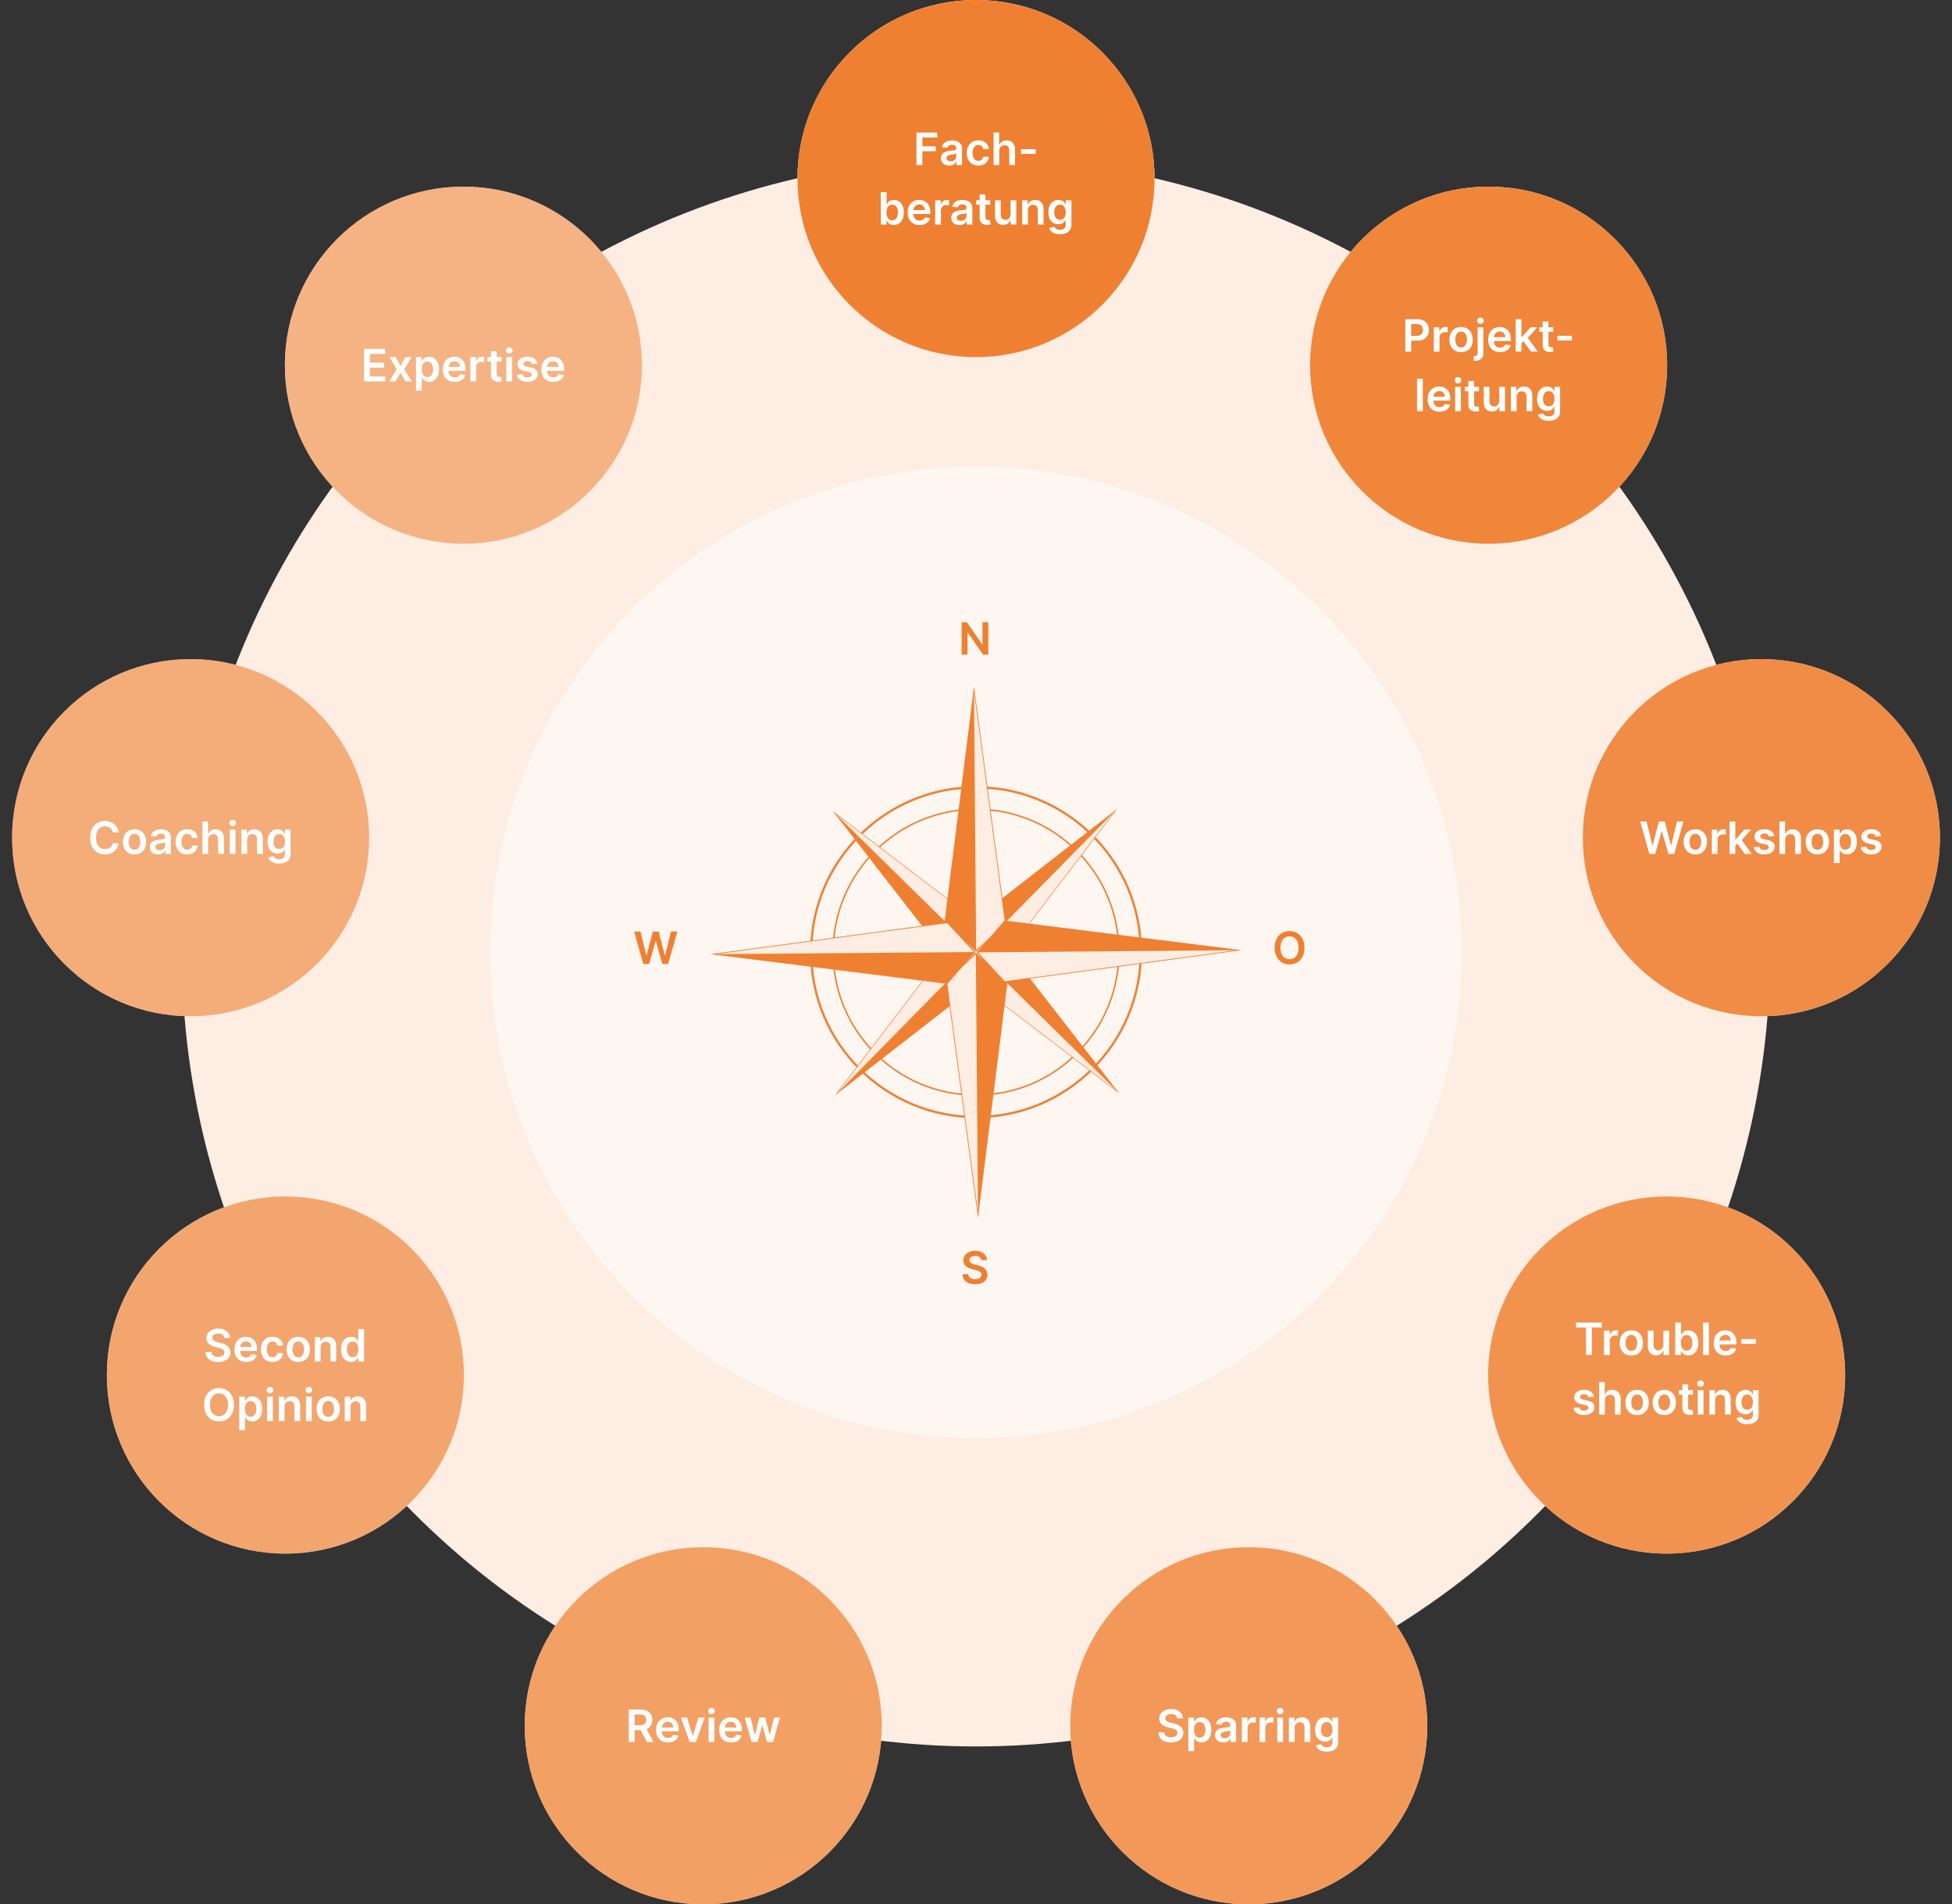 <?xml version="1.0" encoding="UTF-8"?> <svg xmlns="http://www.w3.org/2000/svg" viewBox="0 0 1312 1279.71"><rect x="0" y="0" width="1312" height="1279.71" fill="#333333" stroke="none"/><g id="circles"><circle cx="656" cy="639.85" r="533.73" fill="#fdede2"></circle><g><circle cx="656" cy="120" r="120" fill="#fff"></circle><circle cx="311.47" cy="245.4" r="120" fill="#fff"></circle><circle cx="128.14" cy="562.92" r="120" fill="#fff"></circle><circle cx="191.81" cy="924" r="120" fill="#fff"></circle><circle cx="472.68" cy="1159.68" r="120" fill="#fff"></circle><circle cx="839.32" cy="1159.68" r="120" fill="#fff"></circle><circle cx="1120.19" cy="924" r="120" fill="#fff"></circle><circle cx="1183.86" cy="562.92" r="120" fill="#fff"></circle><circle cx="1000.53" cy="245.4" r="120" fill="#fff"></circle></g><circle cx="656" cy="639.85" r="326.59" fill="#fef6f1"></circle><circle cx="656" cy="120" r="120" fill="#ef8031"></circle><circle cx="311.47" cy="245.4" r="120" fill="#ef8031" opacity=".6"></circle><circle cx="128.14" cy="562.92" r="120" fill="#ef8031" opacity=".65"></circle><circle cx="191.81" cy="924" r="120" fill="#ef8031" opacity=".7"></circle><circle cx="472.68" cy="1159.68" r="120" fill="#ef8031" opacity=".75"></circle><circle cx="839.32" cy="1159.68" r="120" fill="#ef8031" opacity=".8"></circle><circle cx="1120.19" cy="924" r="120" fill="#ef8031" opacity=".85"></circle><circle cx="1183.86" cy="562.92" r="120" fill="#ef8031" opacity=".9"></circle><circle cx="1000.53" cy="245.4" r="120" fill="#ef8031" opacity=".95"></circle><path d="M432.38,647.79l-6.16-21.82h4.25l3.93,16.03h.2l4.2-16.03h3.87l4.21,16.04h.19l3.93-16.04h4.25l-6.16,21.82h-3.9l-4.37-15.31h-.17l-4.38,15.31h-3.9Z" fill="#ef8031"></path><g><path d="M664.27,418.09v21.82h-3.52l-10.28-14.86h-.18v14.86h-3.95v-21.82h3.54l10.27,14.87h.19v-14.87h3.93Z" fill="#ef8031"></path><path d="M659.58,846.86c-.1-.93-.52-1.65-1.25-2.17-.73-.52-1.69-.78-2.86-.78-.82,0-1.53.12-2.12.37s-1.04.59-1.35,1.01-.47.91-.48,1.46c0,.45.1.85.31,1.18s.5.62.86.85c.36.23.76.42,1.2.58s.88.29,1.33.39l2.05.51c.82.19,1.62.45,2.38.78.76.33,1.45.74,2.06,1.23.61.5,1.09,1.1,1.44,1.8.35.7.53,1.53.53,2.47,0,1.28-.33,2.4-.98,3.37-.65.97-1.6,1.73-2.83,2.27-1.23.54-2.72.81-4.47.81s-3.17-.26-4.42-.79c-1.25-.53-2.22-1.29-2.92-2.3-.7-1.01-1.08-2.24-1.13-3.69h3.89c.06.76.29,1.39.7,1.9.41.5.95.88,1.61,1.13.66.25,1.41.37,2.23.37s1.61-.13,2.26-.39,1.16-.62,1.53-1.09c.37-.46.56-1.01.56-1.64,0-.57-.17-1.04-.5-1.41-.33-.37-.78-.68-1.37-.94-.59-.25-1.27-.48-2.05-.68l-2.48-.64c-1.8-.46-3.22-1.16-4.26-2.1-1.04-.94-1.56-2.19-1.56-3.76,0-1.29.35-2.41,1.05-3.38.7-.97,1.65-1.72,2.86-2.25,1.21-.54,2.57-.8,4.1-.8s2.91.27,4.08.8c1.17.54,2.09,1.28,2.75,2.23.67.95,1.01,2.04,1.03,3.27h-3.8Z" fill="#ef8031"></path></g><path d="M876.76,636.88c0,2.35-.44,4.36-1.32,6.04-.88,1.67-2.07,2.95-3.58,3.84-1.51.89-3.22,1.33-5.13,1.33s-3.62-.45-5.13-1.34c-1.51-.89-2.7-2.17-3.58-3.85-.88-1.67-1.32-3.68-1.32-6.02s.44-4.36,1.32-6.04c.88-1.67,2.07-2.95,3.58-3.84,1.51-.89,3.22-1.33,5.13-1.33s3.62.44,5.13,1.33c1.51.89,2.7,2.17,3.58,3.84.88,1.67,1.32,3.68,1.32,6.04ZM872.78,636.88c0-1.65-.26-3.05-.77-4.19-.51-1.14-1.23-2-2.14-2.59s-1.96-.88-3.14-.88-2.23.29-3.14.88-1.62,1.45-2.14,2.59c-.51,1.14-.77,2.54-.77,4.19s.26,3.05.77,4.19,1.23,2,2.14,2.59,1.96.88,3.14.88,2.23-.29,3.14-.88,1.62-1.45,2.14-2.59.77-2.54.77-4.19Z" fill="#ef8031"></path><circle cx="656" cy="639.85" r="110.79" fill="none" stroke="#ef8031" stroke-miterlimit="10" stroke-width="1.5"></circle><circle cx="656" cy="639.85" r="96.04" fill="none" stroke="#ef8031" stroke-miterlimit="10"></circle><g><g><polygon points="748.76 545.69 655.26 618.38 656.77 639.18 676.82 639.94 748.76 545.69" fill="#ef8031" stroke="#ef8031" stroke-miterlimit="10" stroke-width=".76"></polygon><polyline points="656.77 639.18 676.82 639.94 748.76 545.69" fill="#fdede2"></polyline><polygon points="563.24 734.02 656.74 661.33 655.23 640.52 635.18 639.77 563.24 734.02" fill="#ef8031" stroke="#ef8031" stroke-miterlimit="10" stroke-width=".76"></polygon><polyline points="655.23 640.52 635.18 639.77 563.24 734.02" fill="#fdede2"></polyline><polygon points="750.16 732.61 677.48 639.11 656.67 640.62 655.91 660.68 750.16 732.61" fill="#ef8031" stroke="#ef8031" stroke-miterlimit="10" stroke-width=".76"></polygon><polyline points="656.67 640.62 655.91 660.68 750.16 732.61" fill="#fdede2"></polyline><polygon points="561.84 547.1 634.52 640.59 655.33 639.08 656.08 619.03 561.84 547.1" fill="#ef8031" stroke="#ef8031" stroke-miterlimit="10" stroke-width=".76"></polygon><polyline points="655.33 639.08 656.08 619.03 561.84 547.1" fill="#fdede2"></polyline></g><g><polygon points="654.68 465.2 635.24 620.48 656.09 638.51 675.54 620.48 654.68 465.2" fill="#ef8031" stroke="#ef8031" stroke-miterlimit="10" stroke-width="1"></polygon><polyline points="656.09 638.51 675.54 620.48 654.68 465.2" fill="#fdede2"></polyline><polygon points="657.32 814.51 676.76 659.23 655.91 641.2 636.46 659.23 657.32 814.51" fill="#ef8031" stroke="#ef8031" stroke-miterlimit="10" stroke-width="1"></polygon><polyline points="655.91 641.2 636.46 659.23 657.32 814.51" fill="#fdede2"></polyline><polygon points="830.65 638.54 675.38 619.09 657.34 639.95 675.38 659.39 830.65 638.54" fill="#ef8031" stroke="#ef8031" stroke-miterlimit="10" stroke-width="1"></polygon><polyline points="657.34 639.95 675.38 659.39 830.65 638.54" fill="#fdede2"></polyline><polygon points="481.35 641.17 636.62 660.61 654.66 639.76 636.62 620.32 481.35 641.17" fill="#ef8031" stroke="#ef8031" stroke-miterlimit="10" stroke-width="1"></polygon><polyline points="654.66 639.76 636.62 620.32 481.35 641.17" fill="#fdede2"></polyline></g></g></g><g id="vector"><g><path d="M615.98,110.91v-21.82h13.98v3.31h-10.02v5.92h9.07v3.31h-9.07v9.27h-3.95Z" fill="#fff"></path><path d="M637.94,111.24c-1.04,0-1.97-.19-2.8-.56-.83-.37-1.48-.93-1.96-1.66s-.72-1.63-.72-2.71c0-.92.17-1.69.51-2.29.34-.6.81-1.09,1.4-1.45.59-.36,1.26-.64,2-.83.74-.19,1.51-.32,2.31-.41.96-.1,1.74-.19,2.33-.27.6-.08,1.03-.21,1.31-.38.27-.17.41-.45.41-.81v-.06c0-.8-.24-1.42-.71-1.86-.48-.44-1.16-.66-2.06-.66-.94,0-1.69.21-2.24.62-.55.41-.92.9-1.11,1.46l-3.6-.51c.28-.99.75-1.83,1.41-2.5.65-.67,1.45-1.18,2.4-1.51.94-.34,1.99-.51,3.13-.51.79,0,1.57.09,2.35.28.78.19,1.49.49,2.14.91.65.42,1.17,1,1.56,1.72.39.72.59,1.63.59,2.72v10.95h-3.71v-2.25h-.13c-.23.45-.56.88-.99,1.27-.42.39-.95.71-1.59.95-.64.24-1.38.36-2.23.36ZM638.94,108.41c.77,0,1.44-.15,2.01-.46.57-.31,1.01-.72,1.32-1.23.31-.51.46-1.07.46-1.67v-1.93c-.12.1-.32.19-.61.28-.29.09-.61.16-.96.22-.36.06-.71.12-1.05.17-.35.05-.65.09-.91.13-.58.08-1.09.21-1.54.38-.45.18-.81.42-1.08.74-.26.32-.39.72-.39,1.22,0,.71.26,1.25.78,1.61.52.36,1.18.54,1.98.54Z" fill="#fff"></path><path d="M657.61,111.23c-1.63,0-3.03-.36-4.2-1.08s-2.07-1.71-2.7-2.98c-.63-1.27-.94-2.73-.94-4.38s.32-3.13.96-4.41,1.54-2.27,2.71-2.98c1.17-.71,2.55-1.07,4.15-1.07,1.33,0,2.5.24,3.53.73,1.03.49,1.84,1.17,2.46,2.06.61.88.96,1.92,1.04,3.1h-3.69c-.15-.79-.5-1.45-1.06-1.98-.56-.53-1.3-.79-2.23-.79-.79,0-1.48.21-2.08.63-.6.42-1.06,1.03-1.39,1.82s-.5,1.73-.5,2.83.16,2.07.49,2.87c.33.8.79,1.41,1.38,1.84.59.43,1.29.64,2.09.64.57,0,1.08-.11,1.53-.32s.83-.53,1.13-.94c.3-.41.51-.91.63-1.5h3.69c-.09,1.16-.43,2.18-1.02,3.07-.59.89-1.39,1.59-2.41,2.09-1.02.5-2.21.75-3.58.75Z" fill="#fff"></path><path d="M671.65,101.32v9.59h-3.86v-21.82h3.77v8.24h.19c.38-.92.98-1.65,1.78-2.19.81-.54,1.83-.8,3.08-.8,1.14,0,2.13.24,2.97.71.85.48,1.5,1.17,1.96,2.09.47.92.7,2.03.7,3.36v10.42h-3.86v-9.82c0-1.1-.28-1.96-.85-2.57-.57-.61-1.35-.92-2.37-.92-.68,0-1.29.15-1.83.44-.54.29-.96.72-1.26,1.27-.3.55-.45,1.23-.45,2.01Z" fill="#fff"></path><path d="M696.1,100.23v3.17h-9.82v-3.17h9.82Z" fill="#fff"></path><path d="M592.04,150.91v-21.82h3.86v8.16h.16c.2-.4.48-.82.84-1.27.36-.45.85-.84,1.47-1.16.62-.32,1.41-.48,2.37-.48,1.26,0,2.41.32,3.42.96,1.02.64,1.83,1.59,2.43,2.84s.9,2.79.9,4.61-.29,3.32-.88,4.58c-.59,1.26-1.39,2.22-2.41,2.88s-2.17.99-3.45.99c-.94,0-1.72-.16-2.33-.47-.62-.31-1.11-.69-1.49-1.13-.37-.44-.66-.86-.87-1.26h-.22v2.58h-3.79ZM595.82,142.73c0,1.06.15,1.98.45,2.78s.74,1.42,1.31,1.86c.57.44,1.27.67,2.08.67s1.57-.23,2.14-.69c.58-.46,1.01-1.09,1.3-1.89.29-.8.44-1.71.44-2.73s-.15-1.92-.44-2.71c-.29-.79-.72-1.41-1.3-1.85-.58-.45-1.29-.67-2.15-.67s-1.52.22-2.1.65-1.01,1.04-1.31,1.82-.44,1.7-.44,2.76Z" fill="#fff"></path><path d="M618.03,151.23c-1.64,0-3.06-.34-4.25-1.03-1.19-.69-2.1-1.66-2.74-2.92s-.96-2.75-.96-4.46.32-3.16.96-4.44c.64-1.27,1.54-2.27,2.7-2.98,1.16-.71,2.52-1.07,4.08-1.07,1.01,0,1.96.16,2.86.48s1.69.82,2.39,1.5c.69.67,1.24,1.53,1.64,2.57.4,1.04.6,2.28.6,3.71v1.18h-13.41v-2.6h9.72c0-.74-.17-1.4-.48-1.98-.31-.58-.75-1.04-1.31-1.37-.56-.33-1.21-.5-1.94-.5-.79,0-1.48.19-2.08.57-.6.38-1.06.88-1.39,1.49-.33.61-.5,1.29-.51,2.02v2.27c0,.95.17,1.77.52,2.45.35.68.83,1.2,1.46,1.56.62.36,1.36.54,2.19.54.56,0,1.07-.08,1.52-.24.45-.16.85-.4,1.18-.71.33-.31.59-.7.76-1.16l3.6.4c-.23.95-.66,1.78-1.29,2.49-.64.71-1.45,1.25-2.43,1.64-.99.39-2.12.58-3.39.58Z" fill="#fff"></path><path d="M628.56,150.91v-16.36h3.74v2.73h.17c.3-.94.81-1.67,1.54-2.19.73-.51,1.56-.77,2.5-.77.21,0,.45,0,.72.03.27.02.49.04.67.08v3.55c-.16-.06-.42-.11-.77-.15-.35-.05-.69-.07-1.02-.07-.7,0-1.33.15-1.89.45-.56.3-1,.72-1.32,1.25-.32.53-.48,1.15-.48,1.84v9.62h-3.86Z" fill="#fff"></path><path d="M644.86,151.24c-1.04,0-1.97-.19-2.8-.56-.83-.37-1.48-.93-1.96-1.66s-.72-1.63-.72-2.71c0-.92.17-1.69.51-2.29.34-.6.81-1.09,1.4-1.45.59-.36,1.26-.64,2-.83.74-.19,1.51-.32,2.31-.41.96-.1,1.74-.19,2.33-.27.6-.08,1.03-.21,1.31-.38.27-.17.41-.45.41-.81v-.06c0-.8-.24-1.42-.71-1.86-.48-.44-1.16-.66-2.06-.66-.94,0-1.69.21-2.24.62-.55.41-.92.9-1.11,1.46l-3.6-.51c.28-.99.75-1.83,1.41-2.5.65-.67,1.45-1.18,2.4-1.51.94-.34,1.99-.51,3.13-.51.79,0,1.57.09,2.35.28.78.19,1.49.49,2.14.91.65.42,1.17,1,1.56,1.72.39.72.59,1.63.59,2.72v10.95h-3.71v-2.25h-.13c-.23.45-.56.88-.99,1.27-.42.39-.95.71-1.59.95-.64.24-1.38.36-2.23.36ZM645.86,148.41c.77,0,1.44-.15,2.01-.46.57-.31,1.01-.72,1.32-1.23.31-.51.46-1.07.46-1.67v-1.93c-.12.1-.32.19-.61.28-.29.09-.61.16-.96.22-.36.06-.71.12-1.05.17-.35.05-.65.09-.91.13-.58.08-1.09.21-1.54.38-.45.18-.81.42-1.08.74-.26.32-.39.72-.39,1.22,0,.71.26,1.25.78,1.61.52.36,1.18.54,1.98.54Z" fill="#fff"></path><path d="M665.56,134.55v2.98h-9.41v-2.98h9.41ZM658.48,130.63h3.86v15.36c0,.52.08.91.24,1.19.16.27.37.46.63.56.26.1.55.15.87.15.24,0,.46-.02.67-.05.2-.04.36-.07.46-.1l.65,3.02c-.21.07-.5.15-.88.23-.38.08-.84.13-1.39.15-.96.03-1.84-.12-2.61-.44-.77-.32-1.39-.83-1.84-1.51-.45-.68-.67-1.53-.67-2.56v-16Z" fill="#fff"></path><path d="M679.22,144.03v-9.48h3.86v16.36h-3.74v-2.91h-.17c-.37.92-.97,1.67-1.82,2.25-.84.58-1.88.87-3.11.87-1.07,0-2.02-.24-2.84-.72-.82-.48-1.46-1.18-1.92-2.1-.46-.92-.69-2.03-.69-3.34v-10.42h3.86v9.82c0,1.04.28,1.86.85,2.47.57.61,1.31.92,2.24.92.57,0,1.12-.14,1.65-.42.53-.28.97-.69,1.32-1.24s.52-1.24.52-2.07Z" fill="#fff"></path><path d="M690.89,141.32v9.59h-3.86v-16.36h3.69v2.78h.19c.38-.92.98-1.64,1.81-2.18.83-.54,1.85-.81,3.07-.81,1.13,0,2.12.24,2.96.72s1.49,1.18,1.96,2.1c.46.92.69,2.03.69,3.33v10.42h-3.86v-9.82c0-1.09-.28-1.95-.85-2.57-.56-.62-1.34-.93-2.34-.93-.68,0-1.27.15-1.79.44-.52.29-.93.72-1.23,1.27-.29.55-.44,1.23-.44,2.01Z" fill="#fff"></path><path d="M712.45,157.39c-1.39,0-2.58-.19-3.57-.56-1-.37-1.79-.87-2.4-1.5-.6-.63-1.02-1.32-1.26-2.08l3.47-.84c.16.32.38.64.68.95.3.32.7.58,1.21.79.51.21,1.15.31,1.92.31,1.09,0,2-.26,2.72-.79.72-.53,1.08-1.4,1.08-2.6v-3.1h-.19c-.2.4-.49.81-.87,1.23-.38.42-.88.77-1.5,1.05-.62.28-1.4.43-2.34.43-1.26,0-2.39-.3-3.41-.89-1.02-.59-1.83-1.48-2.43-2.66-.6-1.18-.9-2.67-.9-4.45s.3-3.31.9-4.55c.6-1.24,1.41-2.18,2.44-2.82,1.02-.64,2.16-.96,3.42-.96.96,0,1.75.16,2.37.48.62.32,1.12.71,1.49,1.16s.65.88.84,1.27h.21v-2.71h3.8v16.63c0,1.4-.33,2.56-1,3.47-.67.92-1.58,1.6-2.74,2.06-1.16.45-2.47.68-3.94.68ZM712.48,147.65c.82,0,1.51-.2,2.09-.6.58-.4,1.01-.97,1.31-1.72s.45-1.64.45-2.68-.15-1.93-.44-2.71c-.29-.77-.73-1.38-1.3-1.81-.57-.43-1.27-.64-2.1-.64s-1.58.22-2.15.67c-.57.45-1.01,1.06-1.3,1.84-.29.78-.44,1.66-.44,2.65s.15,1.88.44,2.63c.29.75.73,1.33,1.31,1.75s1.29.62,2.14.62Z" fill="#fff"></path></g><g><path d="M944.55,236.31v-21.82h8.18c1.68,0,3.08.31,4.22.94,1.14.62,2,1.48,2.59,2.57.59,1.09.88,2.33.88,3.71s-.29,2.64-.88,3.73c-.59,1.09-1.46,1.94-2.61,2.56s-2.57.93-4.25.93h-5.42v-3.25h4.89c.98,0,1.78-.17,2.41-.51s1.09-.81,1.39-1.41c.3-.6.45-1.28.45-2.06s-.15-1.46-.45-2.05c-.3-.59-.77-1.05-1.4-1.38-.63-.33-1.44-.5-2.42-.5h-3.62v18.52h-3.95Z" fill="#fff"></path><path d="M963.68,236.31v-16.36h3.74v2.73h.17c.3-.94.81-1.67,1.54-2.19.73-.51,1.56-.77,2.5-.77.21,0,.45,0,.72.03.27.02.49.04.67.08v3.55c-.16-.06-.42-.11-.77-.15-.35-.05-.69-.07-1.02-.07-.7,0-1.33.15-1.89.45s-1,.72-1.32,1.25-.48,1.15-.48,1.84v9.62h-3.86Z" fill="#fff"></path><path d="M982.04,236.63c-1.6,0-2.98-.35-4.16-1.05s-2.08-1.69-2.72-2.95-.96-2.74-.96-4.43.32-3.17.96-4.44c.64-1.27,1.55-2.26,2.72-2.96s2.56-1.05,4.16-1.05,2.98.35,4.15,1.05,2.08,1.69,2.72,2.96c.64,1.27.96,2.75.96,4.44s-.32,3.17-.96,4.43c-.64,1.26-1.55,2.25-2.72,2.95s-2.56,1.05-4.15,1.05ZM982.06,233.54c.87,0,1.59-.24,2.17-.72.58-.48,1.02-1.12,1.31-1.93.29-.81.43-1.71.43-2.71s-.14-1.91-.43-2.72c-.29-.81-.72-1.46-1.31-1.94-.58-.48-1.31-.72-2.17-.72s-1.62.24-2.21.72c-.59.48-1.02,1.13-1.31,1.94-.29.81-.43,1.72-.43,2.72s.14,1.9.43,2.71c.29.81.72,1.45,1.31,1.93.59.48,1.32.72,2.21.72Z" fill="#fff"></path><path d="M993.14,219.95h3.86v17.3c0,1.18-.22,2.15-.67,2.92-.45.77-1.09,1.34-1.94,1.72-.84.38-1.87.56-3.08.56-.14,0-.27,0-.39,0-.12,0-.25,0-.39-.02v-3.14c.11,0,.2.01.29.02.08,0,.17,0,.27,0,.74,0,1.27-.18,1.59-.54.32-.36.48-.88.48-1.57v-17.25ZM995.06,217.62c-.62,0-1.14-.2-1.58-.61-.44-.41-.65-.9-.65-1.48s.22-1.08.65-1.49c.44-.41.96-.61,1.58-.61s1.13.2,1.57.61c.44.41.65.9.65,1.49s-.22,1.07-.65,1.48c-.44.41-.96.61-1.57.61Z" fill="#fff"></path><path d="M1008.2,236.63c-1.64,0-3.06-.34-4.25-1.03-1.19-.69-2.1-1.66-2.74-2.92-.64-1.26-.96-2.75-.96-4.46s.32-3.16.96-4.44,1.54-2.27,2.7-2.98c1.16-.71,2.52-1.07,4.08-1.07,1.01,0,1.96.16,2.86.48s1.69.82,2.39,1.5c.69.67,1.24,1.53,1.64,2.57.4,1.04.6,2.28.6,3.71v1.18h-13.41v-2.6h9.72c0-.74-.17-1.4-.48-1.98-.31-.58-.75-1.04-1.31-1.37-.56-.33-1.21-.5-1.94-.5-.79,0-1.48.19-2.08.57s-1.06.88-1.39,1.49c-.33.61-.5,1.29-.51,2.02v2.27c0,.95.17,1.77.52,2.45.35.68.83,1.2,1.46,1.56.62.36,1.36.54,2.2.54.56,0,1.07-.08,1.52-.24.45-.16.85-.4,1.18-.71.33-.31.59-.7.76-1.16l3.6.4c-.23.95-.66,1.78-1.29,2.49-.64.71-1.45,1.25-2.43,1.64-.99.39-2.12.58-3.39.58Z" fill="#fff"></path><path d="M1018.74,236.31v-21.82h3.86v21.82h-3.86ZM1022.26,231.17v-4.66s.61,0,.61,0l5.88-6.57h4.51l-7.23,8.05h-.8l-2.96,3.17ZM1029.01,236.31l-5.33-7.45,2.6-2.72,7.34,10.16h-4.61Z" fill="#fff"></path><path d="M1043.98,219.95v2.98h-9.41v-2.98h9.41ZM1036.89,216.03h3.86v15.36c0,.52.08.91.24,1.19s.37.46.63.56c.26.1.55.15.87.15.24,0,.46-.02.67-.05.2-.04.36-.07.46-.1l.65,3.02c-.21.07-.5.15-.88.23-.38.08-.84.13-1.39.15-.97.03-1.84-.12-2.61-.44-.77-.32-1.39-.83-1.84-1.51-.45-.68-.67-1.53-.67-2.56v-16Z" fill="#fff"></path><path d="M1056.59,225.63v3.17h-9.82v-3.17h9.82Z" fill="#fff"></path><path d="M956.31,254.49v21.82h-3.86v-21.82h3.86Z" fill="#fff"></path><path d="M967.52,276.63c-1.64,0-3.06-.34-4.25-1.03-1.19-.69-2.1-1.66-2.74-2.92-.64-1.26-.96-2.75-.96-4.46s.32-3.16.96-4.44c.64-1.27,1.54-2.27,2.7-2.98,1.16-.71,2.52-1.07,4.08-1.07,1.01,0,1.96.16,2.86.48s1.69.82,2.39,1.5,1.24,1.53,1.64,2.57c.4,1.04.6,2.28.6,3.71v1.18h-13.41v-2.6h9.72c0-.74-.17-1.4-.48-1.98-.31-.58-.75-1.04-1.3-1.37-.56-.33-1.21-.5-1.94-.5-.79,0-1.48.19-2.08.57-.6.38-1.06.88-1.39,1.49-.33.61-.5,1.29-.51,2.02v2.27c0,.95.17,1.77.52,2.45s.83,1.2,1.46,1.56c.62.36,1.36.54,2.19.54.56,0,1.07-.08,1.52-.24s.85-.4,1.18-.71.59-.7.76-1.16l3.6.4c-.23.95-.66,1.78-1.29,2.49-.64.71-1.45,1.25-2.43,1.64-.99.39-2.12.58-3.39.58Z" fill="#fff"></path><path d="M979.99,257.62c-.61,0-1.14-.2-1.58-.61-.44-.41-.66-.9-.66-1.48s.22-1.08.66-1.49c.44-.41.97-.61,1.58-.61s1.15.2,1.58.61c.44.41.66.9.66,1.49s-.22,1.07-.66,1.48c-.44.41-.96.61-1.58.61ZM978.05,276.31v-16.36h3.86v16.36h-3.86Z" fill="#fff"></path><path d="M994.05,259.95v2.98h-9.41v-2.98h9.41ZM986.96,256.03h3.86v15.36c0,.52.08.91.24,1.19.16.27.37.46.63.56.26.1.55.15.87.15.24,0,.46-.02.67-.05s.36-.07.46-.1l.65,3.02c-.21.07-.5.15-.88.23-.38.08-.84.13-1.39.15-.97.03-1.84-.12-2.61-.44-.77-.32-1.39-.83-1.84-1.51-.45-.68-.67-1.53-.67-2.56v-16Z" fill="#fff"></path><path d="M1007.7,269.43v-9.48h3.86v16.36h-3.74v-2.91h-.17c-.37.92-.97,1.67-1.82,2.25-.84.58-1.88.87-3.11.87-1.07,0-2.02-.24-2.84-.72-.82-.48-1.46-1.18-1.92-2.1-.46-.92-.69-2.03-.69-3.34v-10.42h3.86v9.82c0,1.04.28,1.86.85,2.47.57.61,1.31.92,2.24.92.57,0,1.12-.14,1.65-.42.53-.28.97-.69,1.32-1.24.34-.55.52-1.24.52-2.07Z" fill="#fff"></path><path d="M1019.38,266.72v9.59h-3.86v-16.36h3.69v2.78h.19c.38-.92.98-1.64,1.81-2.18.83-.54,1.85-.81,3.07-.81,1.13,0,2.12.24,2.96.72.84.48,1.5,1.18,1.96,2.1.46.92.69,2.03.69,3.33v10.42h-3.86v-9.82c0-1.09-.28-1.95-.85-2.57-.56-.62-1.34-.93-2.34-.93-.67,0-1.27.15-1.79.44-.52.29-.93.72-1.22,1.27-.29.55-.44,1.23-.44,2.01Z" fill="#fff"></path><path d="M1040.93,282.79c-1.38,0-2.57-.19-3.57-.56-1-.37-1.79-.87-2.4-1.5-.6-.63-1.02-1.32-1.26-2.08l3.47-.84c.16.32.38.64.68.95.3.32.7.58,1.21.79.51.21,1.15.31,1.92.31,1.09,0,2-.26,2.72-.79.72-.53,1.08-1.4,1.08-2.6v-3.1h-.19c-.2.4-.49.81-.87,1.23-.38.42-.88.77-1.5,1.05-.62.28-1.4.43-2.34.43-1.26,0-2.4-.3-3.41-.89-1.02-.59-1.83-1.48-2.43-2.66-.6-1.18-.9-2.67-.9-4.45s.3-3.31.9-4.55c.6-1.24,1.41-2.18,2.43-2.82,1.02-.64,2.16-.96,3.42-.96.96,0,1.75.16,2.37.48.62.32,1.12.71,1.49,1.16s.65.88.84,1.27h.21v-2.71h3.8v16.63c0,1.4-.33,2.56-1,3.47-.67.92-1.58,1.6-2.74,2.06-1.16.45-2.47.68-3.94.68ZM1040.96,273.05c.82,0,1.51-.2,2.09-.6s1.01-.97,1.31-1.72c.3-.75.45-1.64.45-2.68s-.15-1.93-.44-2.71c-.29-.77-.73-1.38-1.3-1.81-.57-.43-1.27-.64-2.1-.64s-1.58.22-2.15.67c-.58.45-1.01,1.06-1.3,1.84s-.44,1.66-.44,2.65.15,1.88.44,2.63c.29.75.73,1.33,1.31,1.75.58.42,1.29.62,2.14.62Z" fill="#fff"></path></g><g><path d="M244.68,256.31v-21.82h14.19v3.31h-10.24v5.92h9.5v3.31h-9.5v5.96h10.32v3.31h-14.28Z" fill="#fff"></path><path d="M265.89,239.95l3.3,6.04,3.36-6.04h4.08l-4.93,8.18,5.02,8.18h-4.06l-3.46-5.89-3.43,5.89h-4.09l4.99-8.18-4.86-8.18h4.09Z" fill="#fff"></path><path d="M279.61,262.45v-22.5h3.79v2.71h.22c.2-.4.48-.82.84-1.27s.85-.84,1.47-1.16c.62-.32,1.41-.48,2.37-.48,1.26,0,2.41.32,3.42.96,1.02.64,1.83,1.59,2.43,2.84s.9,2.79.9,4.61-.29,3.32-.88,4.58c-.59,1.26-1.39,2.22-2.41,2.88-1.02.66-2.17.99-3.45.99-.94,0-1.72-.16-2.33-.47-.62-.31-1.11-.69-1.49-1.13-.37-.44-.66-.86-.87-1.26h-.16v8.71h-3.86ZM283.4,248.13c0,1.06.15,1.98.45,2.78.3.8.74,1.42,1.31,1.86.57.44,1.27.67,2.08.67s1.57-.23,2.14-.69c.58-.46,1.01-1.09,1.31-1.89s.44-1.71.44-2.73-.15-1.92-.44-2.71c-.29-.79-.72-1.41-1.3-1.85-.58-.45-1.29-.67-2.15-.67s-1.52.22-2.1.65-1.01,1.04-1.31,1.82c-.29.78-.44,1.7-.44,2.76Z" fill="#fff"></path><path d="M305.6,256.63c-1.64,0-3.06-.34-4.25-1.03-1.19-.69-2.1-1.66-2.74-2.92s-.96-2.75-.96-4.46.32-3.16.96-4.44c.64-1.27,1.54-2.27,2.7-2.98,1.16-.71,2.52-1.07,4.08-1.07,1.01,0,1.96.16,2.86.48s1.69.82,2.39,1.5c.69.67,1.24,1.53,1.64,2.57.4,1.04.6,2.28.6,3.71v1.18h-13.41v-2.6h9.72c0-.74-.17-1.4-.48-1.98-.31-.58-.75-1.04-1.31-1.37-.56-.33-1.21-.5-1.94-.5-.79,0-1.48.19-2.08.57-.6.38-1.06.88-1.39,1.49-.33.61-.5,1.29-.51,2.02v2.27c0,.95.17,1.77.52,2.45.35.68.83,1.2,1.46,1.56.62.36,1.36.54,2.19.54.56,0,1.07-.08,1.52-.24.45-.16.85-.4,1.18-.71.33-.31.59-.7.76-1.16l3.6.4c-.23.95-.66,1.78-1.29,2.49-.64.71-1.45,1.25-2.43,1.64-.99.39-2.12.58-3.39.58Z" fill="#fff"></path><path d="M316.13,256.31v-16.36h3.74v2.73h.17c.3-.94.81-1.67,1.54-2.19.73-.51,1.56-.77,2.5-.77.21,0,.45,0,.72.03.27.02.49.04.67.08v3.55c-.16-.06-.42-.11-.77-.15-.35-.05-.69-.07-1.02-.07-.7,0-1.33.15-1.89.45-.56.3-1,.72-1.32,1.25-.32.53-.48,1.15-.48,1.84v9.62h-3.86Z" fill="#fff"></path><path d="M337.09,239.95v2.98h-9.41v-2.98h9.41ZM330,236.03h3.86v15.36c0,.52.08.91.24,1.19.16.27.37.46.63.56.26.1.55.15.87.15.24,0,.46-.02.67-.05.2-.04.36-.07.46-.1l.65,3.02c-.21.07-.5.15-.88.23-.38.08-.84.13-1.39.15-.97.03-1.84-.12-2.61-.44-.77-.32-1.39-.83-1.84-1.51-.45-.68-.67-1.53-.67-2.56v-16Z" fill="#fff"></path><path d="M342.25,237.62c-.61,0-1.14-.2-1.58-.61-.44-.41-.66-.9-.66-1.48s.22-1.08.66-1.49c.44-.41.97-.61,1.58-.61s1.15.2,1.58.61c.44.41.66.9.66,1.49s-.22,1.07-.66,1.48c-.44.41-.96.61-1.58.61ZM340.31,256.31v-16.36h3.86v16.36h-3.86Z" fill="#fff"></path><path d="M361.07,244.27l-3.52.38c-.1-.35-.27-.69-.52-1s-.57-.56-.99-.76c-.41-.19-.92-.29-1.51-.29-.8,0-1.48.17-2.02.52-.54.35-.81.8-.8,1.35,0,.48.17.86.53,1.16.36.3.95.54,1.78.73l2.79.6c1.55.33,2.7.86,3.46,1.59.76.72,1.14,1.67,1.15,2.84,0,1.03-.31,1.94-.9,2.72-.59.79-1.42,1.4-2.47,1.84-1.05.44-2.26.66-3.62.66-2,0-3.62-.42-4.84-1.26s-1.95-2.02-2.18-3.52l3.76-.36c.17.74.53,1.3,1.09,1.67.55.38,1.27.56,2.16.56s1.65-.19,2.21-.56.84-.84.84-1.4c0-.47-.18-.86-.54-1.16-.36-.31-.91-.54-1.67-.7l-2.79-.59c-1.57-.33-2.73-.88-3.48-1.66-.75-.78-1.13-1.76-1.12-2.96,0-1.01.27-1.88.83-2.63.56-.74,1.33-1.32,2.33-1.73,1-.41,2.15-.61,3.46-.61,1.92,0,3.43.41,4.53,1.23,1.1.82,1.79,1.92,2.05,3.31Z" fill="#fff"></path><path d="M371.85,256.63c-1.64,0-3.06-.34-4.25-1.03-1.19-.69-2.1-1.66-2.74-2.92s-.96-2.75-.96-4.46.32-3.16.96-4.44c.64-1.27,1.54-2.27,2.7-2.98,1.16-.71,2.52-1.07,4.08-1.07,1.01,0,1.96.16,2.86.48s1.69.82,2.39,1.5c.69.67,1.24,1.53,1.64,2.57.4,1.04.6,2.28.6,3.71v1.18h-13.41v-2.6h9.72c0-.74-.17-1.4-.48-1.98-.31-.58-.75-1.04-1.31-1.37-.56-.33-1.21-.5-1.94-.5-.79,0-1.48.19-2.08.57-.6.38-1.06.88-1.39,1.49-.33.61-.5,1.29-.51,2.02v2.27c0,.95.17,1.77.52,2.45.35.68.83,1.2,1.46,1.56.62.36,1.36.54,2.19.54.56,0,1.07-.08,1.52-.24.45-.16.85-.4,1.18-.71.33-.31.59-.7.76-1.16l3.6.4c-.23.95-.66,1.78-1.29,2.49-.64.71-1.45,1.25-2.43,1.64-.99.39-2.12.58-3.39.58Z" fill="#fff"></path></g><g><path d="M79.79,559.38h-3.98c-.11-.65-.32-1.23-.63-1.74-.31-.51-.69-.94-1.14-1.29-.45-.36-.97-.62-1.55-.8s-1.2-.27-1.87-.27c-1.19,0-2.24.3-3.15.89-.92.59-1.63,1.46-2.15,2.6-.52,1.14-.78,2.53-.78,4.17s.26,3.07.78,4.21c.52,1.14,1.24,2,2.15,2.58.91.58,1.96.87,3.14.87.65,0,1.27-.09,1.84-.26.57-.17,1.09-.43,1.54-.77.46-.34.84-.76,1.16-1.26.32-.5.53-1.07.66-1.7l3.98.02c-.15,1.04-.47,2.01-.96,2.92-.49.91-1.14,1.71-1.93,2.4-.8.69-1.73,1.23-2.79,1.62-1.07.39-2.25.58-3.55.58-1.92,0-3.63-.44-5.13-1.33-1.51-.89-2.69-2.17-3.56-3.85-.87-1.68-1.3-3.69-1.3-6.03s.44-4.36,1.31-6.04c.87-1.67,2.06-2.95,3.57-3.84,1.51-.89,3.21-1.33,5.11-1.33,1.21,0,2.34.17,3.39.51,1.04.34,1.97.84,2.79,1.5.82.66,1.49,1.46,2.02,2.41.53.95.88,2.03,1.04,3.24Z" fill="#fff"></path><path d="M90.39,574.15c-1.6,0-2.98-.35-4.15-1.05s-2.08-1.69-2.72-2.95c-.64-1.26-.96-2.74-.96-4.43s.32-3.17.96-4.44c.64-1.27,1.55-2.26,2.72-2.96s2.56-1.05,4.15-1.05,2.98.35,4.15,1.05,2.08,1.69,2.72,2.96c.64,1.27.96,2.75.96,4.44s-.32,3.17-.96,4.43c-.64,1.26-1.55,2.25-2.72,2.95s-2.56,1.05-4.15,1.05ZM90.41,571.06c.87,0,1.59-.24,2.17-.72.58-.48,1.02-1.12,1.31-1.93.29-.81.43-1.71.43-2.71s-.14-1.91-.43-2.72c-.29-.81-.72-1.46-1.31-1.94-.58-.48-1.31-.72-2.17-.72s-1.62.24-2.21.72c-.59.48-1.02,1.13-1.31,1.94-.29.81-.43,1.72-.43,2.72s.14,1.9.43,2.71c.29.81.72,1.45,1.31,1.93.59.48,1.32.72,2.21.72Z" fill="#fff"></path><path d="M106.2,574.16c-1.04,0-1.97-.19-2.8-.56-.83-.37-1.48-.93-1.96-1.66s-.72-1.63-.72-2.71c0-.92.17-1.69.51-2.29.34-.6.81-1.09,1.4-1.45.59-.36,1.26-.64,2-.83.74-.19,1.51-.32,2.31-.41.96-.1,1.74-.19,2.33-.27.6-.08,1.03-.21,1.31-.38.27-.17.41-.45.41-.81v-.06c0-.8-.24-1.42-.71-1.86-.48-.44-1.16-.66-2.06-.66-.94,0-1.69.21-2.24.62-.55.41-.92.9-1.11,1.46l-3.6-.51c.28-.99.75-1.83,1.41-2.5.65-.67,1.45-1.18,2.4-1.51.94-.34,1.99-.51,3.13-.51.79,0,1.57.09,2.35.28.78.19,1.49.49,2.14.91.65.42,1.17,1,1.56,1.72.39.72.59,1.63.59,2.72v10.95h-3.71v-2.25h-.13c-.23.45-.56.88-.99,1.27-.42.39-.95.71-1.59.95-.64.24-1.38.36-2.23.36ZM107.2,571.33c.77,0,1.44-.15,2.01-.46.57-.31,1.01-.72,1.32-1.23.31-.51.46-1.07.46-1.67v-1.93c-.12.1-.32.19-.61.28-.29.09-.61.16-.96.22-.36.06-.71.12-1.05.17-.35.05-.65.09-.91.13-.58.08-1.09.21-1.54.38-.45.18-.81.42-1.08.74-.26.32-.39.72-.39,1.22,0,.71.26,1.25.78,1.61.52.36,1.18.54,1.98.54Z" fill="#fff"></path><path d="M125.86,574.15c-1.63,0-3.03-.36-4.2-1.08s-2.07-1.71-2.7-2.98c-.63-1.27-.94-2.73-.94-4.38s.32-3.13.96-4.41,1.54-2.27,2.71-2.98c1.17-.71,2.55-1.07,4.15-1.07,1.33,0,2.5.24,3.53.73,1.03.49,1.84,1.17,2.46,2.06.61.88.96,1.92,1.04,3.1h-3.69c-.15-.79-.5-1.45-1.06-1.98-.56-.53-1.3-.79-2.23-.79-.79,0-1.48.21-2.08.63-.6.42-1.06,1.03-1.39,1.82s-.5,1.73-.5,2.83.16,2.07.49,2.87c.33.8.79,1.41,1.38,1.84.59.43,1.29.64,2.09.64.57,0,1.08-.11,1.53-.32.45-.22.83-.53,1.13-.94.31-.41.52-.91.63-1.5h3.69c-.09,1.16-.43,2.18-1.02,3.07-.59.89-1.39,1.59-2.41,2.09-1.02.5-2.21.75-3.58.75Z" fill="#fff"></path><path d="M139.9,564.25v9.59h-3.86v-21.82h3.77v8.24h.19c.38-.92.98-1.65,1.78-2.19.81-.54,1.83-.8,3.08-.8,1.14,0,2.13.24,2.97.71.85.48,1.5,1.17,1.97,2.09s.7,2.03.7,3.36v10.42h-3.86v-9.82c0-1.1-.28-1.96-.85-2.57-.56-.61-1.35-.92-2.37-.92-.68,0-1.29.15-1.83.44-.54.29-.96.72-1.26,1.27-.3.55-.45,1.23-.45,2.01Z" fill="#fff"></path><path d="M156.37,555.15c-.61,0-1.14-.2-1.58-.61-.44-.41-.66-.9-.66-1.48s.22-1.08.66-1.49c.44-.41.97-.61,1.58-.61s1.15.2,1.58.61c.44.41.66.9.66,1.49s-.22,1.07-.66,1.48c-.44.41-.96.61-1.58.61ZM154.44,573.83v-16.36h3.86v16.36h-3.86Z" fill="#fff"></path><path d="M166.11,564.25v9.59h-3.86v-16.36h3.69v2.78h.19c.38-.92.98-1.64,1.81-2.18.83-.54,1.85-.81,3.07-.81,1.13,0,2.11.24,2.96.72.84.48,1.5,1.18,1.96,2.1.46.92.69,2.03.69,3.33v10.42h-3.86v-9.82c0-1.09-.28-1.95-.85-2.57-.56-.62-1.34-.93-2.34-.93-.67,0-1.27.15-1.79.44-.52.29-.93.72-1.23,1.27-.29.55-.44,1.23-.44,2.01Z" fill="#fff"></path><path d="M187.66,580.31c-1.39,0-2.57-.19-3.57-.56-.99-.37-1.79-.87-2.4-1.5-.6-.63-1.02-1.32-1.26-2.08l3.47-.84c.16.32.38.64.68.95s.7.58,1.21.79c.51.21,1.15.31,1.92.31,1.09,0,2-.26,2.72-.79.72-.53,1.08-1.4,1.08-2.6v-3.1h-.19c-.2.4-.49.81-.87,1.23-.38.42-.88.77-1.5,1.05-.62.28-1.4.43-2.34.43-1.26,0-2.4-.3-3.41-.89-1.02-.59-1.83-1.48-2.43-2.66-.6-1.18-.9-2.67-.9-4.45s.3-3.31.9-4.55c.6-1.24,1.41-2.18,2.43-2.82,1.02-.64,2.16-.96,3.42-.96.96,0,1.75.16,2.37.48s1.12.71,1.49,1.16c.37.45.65.88.84,1.27h.21v-2.71h3.8v16.63c0,1.4-.33,2.56-1,3.47-.67.92-1.58,1.6-2.74,2.06s-2.47.68-3.94.68ZM187.69,570.57c.82,0,1.51-.2,2.09-.6.58-.4,1.01-.97,1.31-1.72s.45-1.64.45-2.68-.15-1.93-.44-2.71c-.29-.77-.73-1.38-1.3-1.81s-1.27-.64-2.1-.64-1.58.22-2.15.67c-.58.45-1.01,1.06-1.3,1.84-.29.78-.44,1.66-.44,2.65s.15,1.88.44,2.63c.29.75.73,1.33,1.31,1.75.58.42,1.29.62,2.14.62Z" fill="#fff"></path></g><g><path d="M150.81,899.09c-.1-.93-.52-1.66-1.25-2.17-.73-.52-1.69-.78-2.86-.78-.82,0-1.53.12-2.12.37-.59.25-1.04.59-1.35,1.01s-.47.91-.48,1.46c0,.45.1.85.31,1.18s.5.62.86.85c.36.23.76.42,1.2.58.44.16.88.29,1.33.39l2.05.51c.82.19,1.62.45,2.38.78.76.33,1.45.74,2.06,1.24.61.5,1.09,1.1,1.44,1.8.35.7.53,1.53.53,2.47,0,1.28-.33,2.4-.98,3.37-.65.97-1.6,1.73-2.83,2.27-1.23.54-2.72.82-4.47.82s-3.17-.26-4.42-.79c-1.25-.53-2.22-1.29-2.92-2.3-.7-1.01-1.08-2.24-1.13-3.69h3.89c.06.76.29,1.39.7,1.9.41.5.95.88,1.61,1.13s1.41.37,2.23.37,1.61-.13,2.26-.39c.65-.26,1.16-.62,1.53-1.09s.56-1.01.56-1.64c0-.57-.17-1.04-.5-1.41s-.78-.69-1.37-.94-1.27-.48-2.05-.68l-2.48-.64c-1.8-.46-3.22-1.16-4.26-2.1s-1.56-2.19-1.56-3.75c0-1.29.35-2.41,1.05-3.38.7-.97,1.65-1.72,2.86-2.25s2.57-.8,4.1-.8,2.91.27,4.08.8c1.17.54,2.09,1.28,2.75,2.23.67.95,1.01,2.04,1.03,3.27h-3.8Z" fill="#fff"></path><path d="M165.5,915.23c-1.64,0-3.06-.34-4.25-1.03-1.19-.68-2.1-1.66-2.74-2.92s-.96-2.75-.96-4.46.32-3.16.96-4.44c.64-1.27,1.54-2.27,2.7-2.98,1.16-.71,2.52-1.07,4.08-1.07,1.01,0,1.96.16,2.86.49s1.69.82,2.39,1.5c.69.67,1.24,1.53,1.64,2.57.4,1.04.6,2.28.6,3.71v1.18h-13.41v-2.6h9.72c0-.74-.17-1.4-.48-1.98-.31-.58-.75-1.04-1.31-1.37-.56-.33-1.21-.5-1.94-.5-.79,0-1.48.19-2.08.57-.6.38-1.06.88-1.39,1.49-.33.62-.5,1.29-.51,2.02v2.27c0,.95.17,1.77.52,2.45.35.68.83,1.2,1.46,1.56s1.36.54,2.19.54c.56,0,1.07-.08,1.52-.24.45-.16.85-.4,1.18-.71.33-.31.59-.7.76-1.16l3.6.4c-.23.95-.66,1.78-1.29,2.49-.64.71-1.45,1.25-2.43,1.64-.99.39-2.12.58-3.39.58Z" fill="#fff"></path><path d="M183.18,915.23c-1.63,0-3.03-.36-4.2-1.08-1.17-.72-2.07-1.71-2.7-2.98s-.94-2.73-.94-4.38.32-3.13.96-4.41c.64-1.27,1.54-2.27,2.71-2.98,1.17-.71,2.55-1.07,4.15-1.07,1.33,0,2.5.24,3.53.73,1.03.49,1.84,1.17,2.46,2.06.61.88.96,1.92,1.04,3.09h-3.69c-.15-.79-.5-1.45-1.06-1.98-.56-.53-1.3-.79-2.23-.79-.79,0-1.48.21-2.08.63s-1.06,1.03-1.39,1.82c-.33.79-.5,1.73-.5,2.83s.16,2.07.49,2.87c.33.8.79,1.41,1.38,1.84.59.43,1.29.64,2.09.64.57,0,1.08-.11,1.53-.33.45-.22.83-.53,1.13-.94.31-.41.52-.91.63-1.5h3.69c-.09,1.16-.43,2.18-1.02,3.07s-1.39,1.59-2.41,2.09-2.21.75-3.58.75Z" fill="#fff"></path><path d="M200.5,915.23c-1.6,0-2.98-.35-4.15-1.05s-2.08-1.69-2.72-2.95c-.64-1.26-.96-2.74-.96-4.43s.32-3.17.96-4.44c.64-1.27,1.55-2.26,2.72-2.96s2.56-1.05,4.15-1.05,2.98.35,4.15,1.05,2.08,1.69,2.72,2.96c.64,1.27.96,2.75.96,4.44s-.32,3.17-.96,4.43c-.64,1.26-1.55,2.25-2.72,2.95s-2.56,1.05-4.15,1.05ZM200.52,912.14c.87,0,1.59-.24,2.17-.72.58-.48,1.02-1.12,1.31-1.93s.43-1.71.43-2.71-.14-1.91-.43-2.72-.72-1.46-1.31-1.94c-.58-.48-1.31-.72-2.17-.72s-1.62.24-2.21.72-1.02,1.13-1.31,1.94-.43,1.72-.43,2.72.14,1.9.43,2.71.72,1.45,1.31,1.93,1.32.72,2.21.72Z" fill="#fff"></path><path d="M215.46,905.32v9.59h-3.86v-16.36h3.69v2.78h.19c.38-.92.98-1.64,1.81-2.18.83-.54,1.85-.81,3.07-.81,1.13,0,2.11.24,2.96.72.84.48,1.5,1.18,1.96,2.1.46.92.69,2.03.69,3.33v10.42h-3.86v-9.82c0-1.09-.28-1.95-.85-2.57-.56-.62-1.34-.93-2.34-.93-.67,0-1.27.15-1.79.44s-.93.72-1.23,1.27c-.29.55-.44,1.22-.44,2.01Z" fill="#fff"></path><path d="M235.96,915.2c-1.29,0-2.44-.33-3.45-.99-1.02-.66-1.82-1.62-2.41-2.88-.59-1.26-.88-2.78-.88-4.58s.3-3.35.9-4.61c.6-1.25,1.41-2.2,2.43-2.84,1.02-.64,2.16-.96,3.42-.96.96,0,1.75.16,2.37.49s1.11.71,1.47,1.16.64.88.84,1.27h.16v-8.16h3.87v21.82h-3.79v-2.58h-.23c-.2.4-.49.82-.86,1.26-.38.44-.87.82-1.49,1.13-.62.31-1.4.47-2.33.47ZM237.04,912.03c.82,0,1.51-.22,2.09-.67.58-.44,1.01-1.06,1.31-1.86.3-.8.45-1.72.45-2.78s-.15-1.98-.44-2.76c-.29-.78-.73-1.39-1.3-1.82-.57-.43-1.27-.65-2.1-.65s-1.58.22-2.15.67c-.58.45-1.01,1.07-1.3,1.85-.29.79-.44,1.69-.44,2.71s.15,1.93.44,2.73c.29.8.73,1.43,1.31,1.89.58.46,1.29.69,2.14.69Z" fill="#fff"></path><path d="M157.24,944c0,2.35-.44,4.36-1.32,6.04-.88,1.67-2.07,2.95-3.58,3.84s-3.22,1.33-5.13,1.33-3.62-.45-5.13-1.34c-1.51-.89-2.7-2.17-3.58-3.85-.88-1.67-1.32-3.68-1.32-6.02s.44-4.36,1.32-6.04c.88-1.67,2.07-2.95,3.58-3.84s3.22-1.33,5.13-1.33,3.62.44,5.13,1.33,2.7,2.17,3.58,3.84c.88,1.67,1.32,3.68,1.32,6.04ZM153.26,944c0-1.66-.26-3.05-.77-4.19-.52-1.14-1.23-2-2.14-2.59s-1.96-.88-3.14-.88-2.23.29-3.14.88-1.62,1.45-2.14,2.59c-.52,1.14-.77,2.54-.77,4.19s.26,3.05.77,4.19c.51,1.14,1.23,2,2.14,2.59s1.96.88,3.14.88,2.23-.29,3.14-.88,1.62-1.45,2.14-2.59c.51-1.14.77-2.54.77-4.19Z" fill="#fff"></path><path d="M160.81,961.05v-22.5h3.79v2.71h.22c.2-.4.48-.82.84-1.27s.85-.84,1.47-1.16c.62-.32,1.41-.49,2.37-.49,1.26,0,2.41.32,3.42.96,1.02.64,1.83,1.59,2.43,2.84.6,1.25.9,2.79.9,4.61s-.29,3.32-.88,4.58c-.59,1.26-1.39,2.22-2.41,2.88-1.02.66-2.17.99-3.45.99-.94,0-1.72-.16-2.33-.47-.62-.31-1.11-.69-1.49-1.13-.37-.44-.66-.86-.87-1.26h-.16v8.71h-3.86ZM164.6,946.73c0,1.06.15,1.98.45,2.78.3.79.74,1.42,1.31,1.86.57.44,1.27.67,2.08.67s1.57-.23,2.14-.69c.58-.46,1.01-1.09,1.31-1.89s.44-1.71.44-2.73-.15-1.92-.44-2.71c-.29-.79-.72-1.41-1.3-1.85-.58-.45-1.29-.67-2.15-.67s-1.52.22-2.1.65c-.58.43-1.01,1.04-1.31,1.82-.29.78-.44,1.7-.44,2.76Z" fill="#fff"></path><path d="M181.49,936.22c-.61,0-1.14-.2-1.58-.61s-.66-.9-.66-1.48.22-1.08.66-1.49c.44-.41.97-.61,1.58-.61s1.15.2,1.58.61c.44.41.66.9.66,1.49s-.22,1.07-.66,1.48c-.44.41-.96.61-1.58.61ZM179.55,954.91v-16.36h3.86v16.36h-3.86Z" fill="#fff"></path><path d="M191.23,945.32v9.59h-3.86v-16.36h3.69v2.78h.19c.38-.92.98-1.64,1.81-2.18.83-.54,1.85-.81,3.07-.81,1.13,0,2.11.24,2.96.72.84.48,1.5,1.18,1.96,2.1.46.92.69,2.03.69,3.33v10.42h-3.86v-9.82c0-1.09-.28-1.95-.85-2.57-.56-.62-1.34-.93-2.34-.93-.67,0-1.27.15-1.79.44s-.93.72-1.23,1.27c-.29.55-.44,1.22-.44,2.01Z" fill="#fff"></path><path d="M207.6,936.22c-.61,0-1.14-.2-1.58-.61s-.66-.9-.66-1.48.22-1.08.66-1.49c.44-.41.97-.61,1.58-.61s1.15.2,1.58.61c.44.41.66.9.66,1.49s-.22,1.07-.66,1.48c-.44.41-.96.61-1.58.61ZM205.67,954.91v-16.36h3.86v16.36h-3.86Z" fill="#fff"></path><path d="M220.62,955.23c-1.6,0-2.98-.35-4.15-1.05s-2.08-1.69-2.72-2.95c-.64-1.26-.96-2.74-.96-4.43s.32-3.17.96-4.44c.64-1.27,1.55-2.26,2.72-2.96s2.56-1.05,4.15-1.05,2.98.35,4.15,1.05,2.08,1.69,2.72,2.96c.64,1.27.96,2.75.96,4.44s-.32,3.17-.96,4.43c-.64,1.26-1.55,2.25-2.72,2.95s-2.56,1.05-4.15,1.05ZM220.64,952.14c.87,0,1.59-.24,2.17-.72.58-.48,1.02-1.12,1.31-1.93s.43-1.71.43-2.71-.14-1.91-.43-2.72-.72-1.46-1.31-1.94c-.58-.48-1.31-.72-2.17-.72s-1.62.24-2.21.72-1.02,1.13-1.31,1.94-.43,1.72-.43,2.72.14,1.9.43,2.71.72,1.45,1.31,1.93,1.32.72,2.21.72Z" fill="#fff"></path><path d="M235.58,945.32v9.59h-3.86v-16.36h3.69v2.78h.19c.38-.92.98-1.64,1.81-2.18.83-.54,1.85-.81,3.07-.81,1.13,0,2.11.24,2.96.72.84.48,1.5,1.18,1.96,2.1.46.92.69,2.03.69,3.33v10.42h-3.86v-9.82c0-1.09-.28-1.95-.85-2.57-.56-.62-1.34-.93-2.34-.93-.67,0-1.27.15-1.79.44s-.93.72-1.23,1.27c-.29.55-.44,1.22-.44,2.01Z" fill="#fff"></path></g><g><path d="M422.58,1170.58v-21.82h8.18c1.68,0,3.08.29,4.22.87,1.14.58,2,1.4,2.59,2.45.59,1.05.88,2.27.88,3.66s-.3,2.61-.89,3.64c-.59,1.03-1.46,1.82-2.62,2.38-1.15.56-2.56.84-4.24.84h-5.83v-3.28h5.29c.98,0,1.78-.14,2.41-.41.62-.27,1.09-.67,1.39-1.2.3-.53.45-1.18.45-1.96s-.15-1.44-.46-1.99c-.31-.55-.77-.97-1.4-1.26-.62-.29-1.43-.43-2.42-.43h-3.62v18.52h-3.95ZM433.85,1160.7l5.4,9.89h-4.41l-5.31-9.89h4.31Z" fill="#fff"></path><path d="M448.94,1170.9c-1.64,0-3.06-.34-4.25-1.03s-2.1-1.66-2.74-2.92-.96-2.75-.96-4.46.32-3.16.96-4.44c.64-1.28,1.54-2.27,2.7-2.98,1.16-.71,2.52-1.07,4.08-1.07,1.01,0,1.96.16,2.86.48s1.69.82,2.39,1.5c.69.67,1.24,1.53,1.64,2.57.4,1.04.6,2.28.6,3.71v1.18h-13.41v-2.6h9.72c0-.74-.17-1.4-.48-1.98-.31-.58-.75-1.04-1.31-1.37s-1.21-.5-1.94-.5c-.79,0-1.48.19-2.08.57-.6.38-1.06.88-1.39,1.49-.33.61-.5,1.29-.51,2.02v2.27c0,.95.17,1.77.52,2.45.35.68.83,1.2,1.46,1.55.62.36,1.36.54,2.19.54.56,0,1.07-.08,1.52-.24.45-.16.85-.4,1.18-.71.33-.31.59-.7.76-1.16l3.6.41c-.23.95-.66,1.78-1.29,2.49s-1.45,1.25-2.43,1.64c-.99.39-2.12.58-3.39.58Z" fill="#fff"></path><path d="M473.61,1154.22l-5.83,16.36h-4.26l-5.83-16.36h4.11l3.76,12.16h.17l3.77-12.16h4.1Z" fill="#fff"></path><path d="M478.21,1151.9c-.61,0-1.14-.2-1.58-.61-.44-.41-.66-.9-.66-1.47s.22-1.08.66-1.49.97-.61,1.58-.61,1.15.21,1.58.61c.44.41.66.9.66,1.49s-.22,1.07-.66,1.47c-.44.41-.96.61-1.58.61ZM476.27,1170.58v-16.36h3.86v16.36h-3.86Z" fill="#fff"></path><path d="M491.34,1170.9c-1.64,0-3.06-.34-4.25-1.03s-2.1-1.66-2.74-2.92-.96-2.75-.96-4.46.32-3.16.96-4.44c.64-1.28,1.54-2.27,2.7-2.98,1.16-.71,2.52-1.07,4.08-1.07,1.01,0,1.96.16,2.86.48s1.69.82,2.39,1.5c.69.67,1.24,1.53,1.64,2.57.4,1.04.6,2.28.6,3.71v1.18h-13.41v-2.6h9.72c0-.74-.17-1.4-.48-1.98-.31-.58-.75-1.04-1.31-1.37s-1.21-.5-1.94-.5c-.79,0-1.48.19-2.08.57-.6.38-1.06.88-1.39,1.49-.33.61-.5,1.29-.51,2.02v2.27c0,.95.17,1.77.52,2.45.35.68.83,1.2,1.46,1.55.62.36,1.36.54,2.19.54.56,0,1.07-.08,1.52-.24.45-.16.85-.4,1.18-.71.33-.31.59-.7.76-1.16l3.6.41c-.23.95-.66,1.78-1.29,2.49s-1.45,1.25-2.43,1.64c-.99.39-2.12.58-3.39.58Z" fill="#fff"></path><path d="M505.16,1170.58l-4.62-16.36h3.93l2.88,11.51h.15l2.94-11.51h3.89l2.94,11.44h.16l2.83-11.44h3.94l-4.63,16.36h-4.02l-3.07-11.06h-.22l-3.07,11.06h-4.03Z" fill="#fff"></path></g><g><path d="M791.27,1154.76c-.1-.93-.52-1.65-1.25-2.17-.73-.52-1.69-.78-2.86-.78-.82,0-1.53.12-2.12.37-.59.25-1.04.59-1.35,1.01-.31.43-.47.91-.48,1.46,0,.46.1.85.31,1.18.21.33.5.62.86.85.36.23.76.42,1.2.58.44.16.88.29,1.33.39l2.04.51c.82.19,1.62.45,2.38.78.76.33,1.45.74,2.06,1.24s1.09,1.1,1.44,1.8.53,1.53.53,2.47c0,1.28-.33,2.4-.98,3.37-.65.97-1.6,1.73-2.83,2.27s-2.72.81-4.47.81-3.17-.26-4.42-.79-2.22-1.29-2.92-2.3c-.7-1.01-1.08-2.24-1.13-3.69h3.89c.06.76.29,1.39.7,1.9.41.5.95.88,1.62,1.13.66.25,1.41.37,2.23.37s1.61-.13,2.26-.39c.65-.26,1.16-.62,1.53-1.09.37-.46.56-1.01.56-1.63,0-.57-.17-1.04-.5-1.41-.33-.37-.78-.68-1.37-.94-.59-.25-1.27-.48-2.05-.68l-2.48-.64c-1.8-.46-3.21-1.16-4.26-2.1-1.04-.94-1.56-2.19-1.56-3.76,0-1.29.35-2.41,1.05-3.38s1.65-1.72,2.86-2.25c1.21-.54,2.57-.8,4.1-.8s2.91.27,4.07.8,2.09,1.28,2.75,2.23,1.01,2.04,1.03,3.26h-3.8Z" fill="#fff"></path><path d="M798.72,1176.72v-22.5h3.79v2.71h.22c.2-.4.48-.82.84-1.27.36-.45.85-.84,1.47-1.16s1.41-.48,2.37-.48c1.26,0,2.41.32,3.42.96s1.83,1.59,2.43,2.84c.6,1.25.9,2.79.9,4.61s-.29,3.32-.88,4.58-1.39,2.22-2.41,2.88c-1.02.66-2.17.99-3.45.99-.94,0-1.71-.16-2.33-.47-.62-.31-1.11-.69-1.49-1.13-.37-.44-.66-.86-.87-1.26h-.16v8.71h-3.86ZM802.5,1162.4c0,1.06.15,1.99.45,2.78.3.8.74,1.42,1.31,1.86.57.44,1.27.67,2.08.67s1.57-.23,2.14-.69c.58-.46,1.01-1.09,1.31-1.89s.44-1.71.44-2.73-.15-1.92-.44-2.71-.72-1.41-1.3-1.85c-.58-.45-1.29-.67-2.15-.67s-1.52.22-2.1.65c-.58.43-1.01,1.04-1.31,1.82s-.44,1.7-.44,2.76Z" fill="#fff"></path><path d="M822.17,1170.91c-1.04,0-1.97-.19-2.8-.56-.83-.37-1.48-.93-1.96-1.66-.48-.73-.72-1.63-.72-2.71,0-.92.17-1.69.51-2.29.34-.6.81-1.09,1.4-1.45.59-.36,1.25-.64,2-.83s1.51-.33,2.31-.41c.96-.1,1.74-.19,2.33-.27.6-.08,1.03-.21,1.31-.38s.41-.45.41-.82v-.06c0-.8-.24-1.42-.71-1.86-.47-.44-1.16-.66-2.06-.66-.94,0-1.69.21-2.24.62-.55.41-.92.9-1.11,1.46l-3.6-.51c.28-.99.75-1.83,1.41-2.5.65-.67,1.45-1.18,2.4-1.51.95-.34,1.99-.51,3.13-.51.79,0,1.57.09,2.35.28.78.19,1.5.49,2.14.91.65.42,1.17,1,1.56,1.72.39.72.59,1.63.59,2.72v10.95h-3.71v-2.25h-.13c-.23.46-.56.88-.99,1.27-.42.39-.95.71-1.59.95s-1.38.36-2.23.36ZM823.17,1168.08c.77,0,1.44-.16,2.01-.46s1.01-.72,1.32-1.23.46-1.07.46-1.67v-1.93c-.12.1-.32.19-.61.28-.29.09-.61.16-.96.22-.36.06-.71.12-1.05.17s-.65.09-.91.13c-.57.08-1.09.21-1.54.38s-.81.42-1.08.74-.39.72-.39,1.22c0,.71.26,1.25.78,1.61.52.36,1.18.54,1.98.54Z" fill="#fff"></path><path d="M834.69,1170.58v-16.36h3.74v2.73h.17c.3-.95.81-1.67,1.54-2.19.73-.51,1.56-.77,2.5-.77.21,0,.45,0,.72.03s.49.04.67.08v3.55c-.16-.06-.42-.11-.77-.15-.35-.05-.69-.07-1.02-.07-.7,0-1.33.15-1.89.45-.56.3-1,.72-1.32,1.25-.32.53-.48,1.15-.48,1.84v9.62h-3.86Z" fill="#fff"></path><path d="M846.59,1170.58v-16.36h3.74v2.73h.17c.3-.95.81-1.67,1.54-2.19.73-.51,1.56-.77,2.5-.77.21,0,.45,0,.72.03.27.02.49.04.67.08v3.55c-.16-.06-.42-.11-.77-.15-.35-.05-.69-.07-1.02-.07-.7,0-1.33.15-1.89.45s-1,.72-1.32,1.25c-.32.53-.48,1.15-.48,1.84v9.62h-3.86Z" fill="#fff"></path><path d="M860.43,1151.9c-.61,0-1.14-.2-1.58-.61-.44-.41-.66-.9-.66-1.47s.22-1.08.66-1.49c.44-.41.96-.61,1.58-.61s1.15.21,1.58.61c.44.41.66.9.66,1.49s-.22,1.07-.66,1.47c-.44.41-.96.61-1.58.61ZM858.49,1170.58v-16.36h3.86v16.36h-3.86Z" fill="#fff"></path><path d="M870.17,1161v9.59h-3.86v-16.36h3.69v2.78h.19c.38-.92.98-1.64,1.81-2.18.83-.54,1.85-.81,3.07-.81,1.13,0,2.11.24,2.96.72.84.48,1.5,1.18,1.96,2.1.46.92.69,2.03.69,3.33v10.42h-3.86v-9.82c0-1.09-.28-1.95-.85-2.57-.56-.62-1.34-.93-2.34-.93-.67,0-1.27.15-1.79.44-.52.29-.93.72-1.22,1.27-.29.55-.44,1.23-.44,2.01Z" fill="#fff"></path><path d="M891.72,1177.06c-1.38,0-2.57-.19-3.57-.56-1-.37-1.79-.87-2.4-1.5-.6-.63-1.02-1.32-1.26-2.08l3.47-.84c.16.32.38.64.68.95.3.32.7.58,1.21.79.51.21,1.15.31,1.92.31,1.09,0,2-.26,2.72-.79s1.08-1.4,1.08-2.6v-3.1h-.19c-.2.4-.49.81-.87,1.23-.38.42-.88.77-1.5,1.05-.62.28-1.4.43-2.34.43-1.26,0-2.4-.3-3.42-.89-1.02-.59-1.83-1.48-2.43-2.66s-.9-2.67-.9-4.45.3-3.32.9-4.55,1.41-2.18,2.43-2.82c1.02-.64,2.16-.96,3.42-.96.96,0,1.75.16,2.37.48s1.12.71,1.49,1.16c.37.45.65.88.84,1.27h.21v-2.71h3.8v16.63c0,1.4-.33,2.56-1,3.47-.67.92-1.58,1.6-2.74,2.06-1.16.45-2.47.68-3.94.68ZM891.75,1167.32c.82,0,1.51-.2,2.09-.6.58-.4,1.01-.97,1.31-1.71.3-.75.45-1.64.45-2.68s-.15-1.93-.44-2.71-.73-1.38-1.3-1.81-1.27-.64-2.1-.64-1.58.22-2.15.67-1.01,1.06-1.3,1.84c-.29.78-.44,1.66-.44,2.65s.15,1.88.44,2.63c.29.75.73,1.33,1.31,1.75.58.42,1.29.62,2.13.62Z" fill="#fff"></path></g><g><path d="M1059.24,892.05v-3.31h17.41v3.31h-6.74v18.5h-3.92v-18.5h-6.74Z" fill="#fff"></path><path d="M1078.12,910.55v-16.36h3.74v2.73h.17c.3-.94.81-1.67,1.54-2.19.73-.51,1.56-.77,2.5-.77.21,0,.45,0,.72.03s.49.04.67.08v3.55c-.16-.06-.42-.11-.77-.15s-.69-.07-1.02-.07c-.7,0-1.33.15-1.89.45-.56.3-1,.72-1.32,1.25-.32.53-.48,1.15-.48,1.84v9.62h-3.86Z" fill="#fff"></path><path d="M1096.48,910.87c-1.6,0-2.98-.35-4.15-1.05s-2.08-1.69-2.72-2.95c-.64-1.26-.96-2.74-.96-4.43s.32-3.17.96-4.44c.64-1.27,1.55-2.26,2.72-2.96s2.56-1.05,4.15-1.05,2.98.35,4.16,1.05,2.08,1.69,2.72,2.96.96,2.75.96,4.44-.32,3.17-.96,4.43c-.64,1.26-1.55,2.25-2.72,2.95s-2.56,1.05-4.16,1.05ZM1096.5,907.78c.87,0,1.59-.24,2.17-.72.58-.48,1.02-1.12,1.3-1.93.29-.81.43-1.71.43-2.71s-.14-1.91-.43-2.72c-.29-.81-.72-1.46-1.3-1.94-.58-.48-1.31-.72-2.17-.72s-1.62.24-2.21.72-1.02,1.13-1.31,1.94c-.29.81-.43,1.72-.43,2.72s.14,1.9.43,2.71c.29.81.72,1.45,1.31,1.93s1.32.72,2.21.72Z" fill="#fff"></path><path d="M1118.01,903.67v-9.48h3.86v16.36h-3.74v-2.91h-.17c-.37.92-.97,1.67-1.82,2.25-.84.58-1.88.87-3.11.87-1.07,0-2.02-.24-2.84-.72-.82-.48-1.46-1.18-1.92-2.1-.46-.92-.69-2.03-.69-3.34v-10.42h3.86v9.82c0,1.04.28,1.86.85,2.47.57.61,1.31.92,2.24.92.57,0,1.12-.14,1.65-.42.53-.28.97-.69,1.32-1.24.34-.55.52-1.24.52-2.07Z" fill="#fff"></path><path d="M1126,910.55v-21.82h3.86v8.16h.16c.2-.4.48-.82.84-1.27.36-.45.85-.84,1.47-1.16s1.41-.49,2.37-.49c1.26,0,2.41.32,3.42.96,1.02.64,1.83,1.59,2.43,2.84.6,1.25.9,2.79.9,4.61s-.29,3.32-.88,4.58c-.59,1.26-1.39,2.22-2.41,2.88-1.02.66-2.17.99-3.45.99-.94,0-1.72-.16-2.33-.47-.62-.31-1.11-.69-1.49-1.13-.37-.44-.66-.86-.87-1.26h-.22v2.58h-3.79ZM1129.78,902.37c0,1.06.15,1.98.45,2.78.3.79.74,1.42,1.31,1.86.57.44,1.27.67,2.08.67s1.57-.23,2.14-.69c.58-.46,1.01-1.09,1.3-1.89s.44-1.71.44-2.73-.15-1.92-.44-2.71c-.29-.79-.72-1.41-1.3-1.85-.58-.45-1.29-.67-2.15-.67s-1.52.22-2.1.65c-.58.43-1.01,1.04-1.31,1.82s-.44,1.7-.44,2.76Z" fill="#fff"></path><path d="M1148.59,888.73v21.82h-3.86v-21.82h3.86Z" fill="#fff"></path><path d="M1159.8,910.87c-1.64,0-3.06-.34-4.25-1.03-1.19-.68-2.1-1.66-2.74-2.92-.64-1.26-.96-2.75-.96-4.46s.32-3.16.96-4.44c.64-1.27,1.54-2.27,2.7-2.98,1.16-.71,2.52-1.07,4.08-1.07,1.01,0,1.96.16,2.86.49s1.69.82,2.39,1.5c.69.67,1.24,1.53,1.64,2.57s.6,2.28.6,3.71v1.18h-13.41v-2.6h9.72c0-.74-.17-1.4-.48-1.98-.31-.58-.75-1.04-1.31-1.37-.56-.33-1.21-.5-1.94-.5-.79,0-1.48.19-2.08.57s-1.06.88-1.39,1.49c-.33.62-.5,1.29-.51,2.02v2.27c0,.95.17,1.77.52,2.45.35.68.83,1.2,1.46,1.56s1.36.54,2.2.54c.56,0,1.07-.08,1.52-.24.45-.16.85-.4,1.18-.71.33-.31.59-.7.76-1.16l3.6.4c-.23.95-.66,1.78-1.29,2.49-.64.71-1.45,1.25-2.43,1.64-.99.39-2.12.58-3.39.58Z" fill="#fff"></path><path d="M1180.25,899.88v3.17h-9.82v-3.17h9.82Z" fill="#fff"></path><path d="M1071.3,938.51l-3.52.38c-.1-.35-.27-.69-.52-1s-.57-.56-.99-.76c-.41-.19-.92-.29-1.51-.29-.8,0-1.48.17-2.02.52-.54.35-.81.8-.8,1.35,0,.48.17.86.53,1.16.36.3.95.54,1.79.73l2.79.6c1.55.33,2.7.86,3.46,1.59.76.72,1.14,1.67,1.14,2.84,0,1.03-.31,1.94-.9,2.72-.59.79-1.42,1.4-2.47,1.84s-2.26.66-3.62.66c-2,0-3.62-.42-4.84-1.26s-1.95-2.01-2.18-3.52l3.76-.36c.17.74.53,1.3,1.09,1.67.55.38,1.27.56,2.16.56s1.65-.19,2.21-.56c.56-.38.84-.84.84-1.4,0-.47-.18-.86-.54-1.16-.36-.3-.91-.54-1.67-.7l-2.79-.59c-1.57-.33-2.73-.88-3.48-1.66-.75-.78-1.13-1.76-1.12-2.96,0-1.01.27-1.88.83-2.63.56-.74,1.33-1.32,2.33-1.73,1-.41,2.15-.61,3.46-.61,1.92,0,3.43.41,4.53,1.23,1.1.82,1.79,1.92,2.05,3.31Z" fill="#fff"></path><path d="M1078.7,940.96v9.59h-3.86v-21.82h3.77v8.24h.19c.38-.92.98-1.65,1.78-2.19.81-.54,1.83-.8,3.08-.8,1.14,0,2.13.24,2.97.71.85.48,1.5,1.17,1.97,2.09.46.92.7,2.04.7,3.36v10.42h-3.86v-9.82c0-1.1-.28-1.96-.85-2.57s-1.35-.92-2.37-.92c-.68,0-1.29.15-1.83.44s-.96.72-1.26,1.27c-.3.55-.45,1.22-.45,2.01Z" fill="#fff"></path><path d="M1100.36,950.87c-1.6,0-2.98-.35-4.15-1.05s-2.08-1.69-2.72-2.95c-.64-1.26-.96-2.74-.96-4.43s.32-3.17.96-4.44c.64-1.27,1.55-2.26,2.72-2.96s2.56-1.05,4.15-1.05,2.98.35,4.16,1.05,2.08,1.69,2.72,2.96.96,2.75.96,4.44-.32,3.17-.96,4.43c-.64,1.26-1.55,2.25-2.72,2.95s-2.56,1.05-4.16,1.05ZM1100.38,947.78c.87,0,1.59-.24,2.17-.72.58-.48,1.02-1.12,1.3-1.93.29-.81.43-1.71.43-2.71s-.14-1.91-.43-2.72c-.29-.81-.72-1.46-1.3-1.94-.58-.48-1.31-.72-2.17-.72s-1.62.24-2.21.72-1.02,1.13-1.31,1.94c-.29.81-.43,1.72-.43,2.72s.14,1.9.43,2.71c.29.81.72,1.45,1.31,1.93s1.32.72,2.21.72Z" fill="#fff"></path><path d="M1118.6,950.87c-1.6,0-2.98-.35-4.15-1.05s-2.08-1.69-2.72-2.95c-.64-1.26-.96-2.74-.96-4.43s.32-3.17.96-4.44c.64-1.27,1.55-2.26,2.72-2.96s2.56-1.05,4.15-1.05,2.98.35,4.16,1.05,2.08,1.69,2.72,2.96.96,2.75.96,4.44-.32,3.17-.96,4.43c-.64,1.26-1.55,2.25-2.72,2.95s-2.56,1.05-4.16,1.05ZM1118.62,947.78c.87,0,1.59-.24,2.17-.72.58-.48,1.02-1.12,1.3-1.93.29-.81.43-1.71.43-2.71s-.14-1.91-.43-2.72c-.29-.81-.72-1.46-1.3-1.94-.58-.48-1.31-.72-2.17-.72s-1.62.24-2.21.72-1.02,1.13-1.31,1.94c-.29.81-.43,1.72-.43,2.72s.14,1.9.43,2.71c.29.81.72,1.45,1.31,1.93s1.32.72,2.21.72Z" fill="#fff"></path><path d="M1137.87,934.19v2.98h-9.41v-2.98h9.41ZM1130.79,930.27h3.86v15.36c0,.52.08.91.24,1.19.16.27.37.46.63.56s.55.15.87.15c.24,0,.46-.02.67-.05.2-.04.36-.07.46-.1l.65,3.01c-.21.07-.5.15-.88.23s-.84.13-1.39.15c-.97.03-1.84-.12-2.61-.44-.77-.32-1.39-.83-1.84-1.51-.45-.68-.67-1.53-.67-2.56v-16Z" fill="#fff"></path><path d="M1143.04,931.87c-.61,0-1.14-.2-1.58-.61s-.66-.9-.66-1.48.22-1.08.66-1.49c.44-.41.97-.61,1.58-.61s1.15.2,1.58.61c.44.41.66.9.66,1.49s-.22,1.07-.66,1.48c-.44.41-.96.61-1.58.61ZM1141.1,950.55v-16.36h3.86v16.36h-3.86Z" fill="#fff"></path><path d="M1152.78,940.96v9.59h-3.86v-16.36h3.69v2.78h.19c.38-.92.98-1.64,1.81-2.18.83-.54,1.85-.81,3.07-.81,1.13,0,2.12.24,2.96.72.84.48,1.5,1.18,1.96,2.1.46.92.69,2.03.69,3.33v10.42h-3.86v-9.82c0-1.09-.28-1.95-.85-2.57-.56-.62-1.34-.93-2.34-.93-.67,0-1.27.15-1.79.44-.52.29-.93.72-1.22,1.27-.29.55-.44,1.22-.44,2.01Z" fill="#fff"></path><path d="M1174.33,957.03c-1.38,0-2.57-.19-3.57-.56-1-.37-1.79-.87-2.4-1.5s-1.02-1.32-1.26-2.08l3.47-.84c.16.32.38.64.68.95.3.32.7.58,1.21.79.51.21,1.15.31,1.92.31,1.09,0,2-.26,2.72-.79.72-.53,1.08-1.4,1.08-2.61v-3.1h-.19c-.2.4-.49.81-.87,1.22-.38.42-.88.77-1.5,1.05-.62.28-1.4.43-2.34.43-1.26,0-2.4-.3-3.41-.89-1.02-.59-1.83-1.48-2.43-2.66-.6-1.18-.9-2.67-.9-4.45s.3-3.31.9-4.55c.6-1.24,1.41-2.18,2.43-2.82,1.02-.64,2.16-.96,3.42-.96.96,0,1.75.16,2.37.49.62.32,1.12.71,1.49,1.16s.65.88.84,1.27h.21v-2.71h3.8v16.63c0,1.4-.33,2.56-1,3.47s-1.58,1.6-2.74,2.06c-1.16.46-2.47.68-3.94.68ZM1174.36,947.29c.82,0,1.51-.2,2.09-.6.58-.4,1.01-.97,1.31-1.72.3-.75.45-1.64.45-2.68s-.15-1.93-.44-2.71c-.29-.77-.73-1.38-1.3-1.81-.57-.43-1.27-.64-2.1-.64s-1.58.22-2.15.67c-.58.45-1.01,1.06-1.3,1.84-.29.78-.44,1.66-.44,2.65s.15,1.88.44,2.63c.29.75.73,1.33,1.31,1.75.58.42,1.29.62,2.14.62Z" fill="#fff"></path></g><g><path d="M1108.59,573.83l-6.16-21.82h4.25l3.93,16.03h.2l4.2-16.03h3.87l4.21,16.04h.19l3.93-16.04h4.25l-6.16,21.82h-3.9l-4.37-15.31h-.17l-4.38,15.31h-3.9Z" fill="#fff"></path><path d="M1139.48,574.15c-1.6,0-2.98-.35-4.16-1.05s-2.08-1.69-2.72-2.95c-.64-1.26-.96-2.74-.96-4.43s.32-3.17.96-4.44c.64-1.27,1.55-2.26,2.72-2.96s2.56-1.05,4.16-1.05,2.98.35,4.16,1.05,2.08,1.69,2.72,2.96c.64,1.27.96,2.75.96,4.44s-.32,3.17-.96,4.43c-.64,1.26-1.55,2.25-2.72,2.95s-2.56,1.05-4.16,1.05ZM1139.5,571.06c.87,0,1.59-.24,2.17-.72.58-.48,1.02-1.12,1.31-1.93.29-.81.43-1.71.43-2.71s-.14-1.91-.43-2.72c-.29-.81-.72-1.46-1.31-1.94-.58-.48-1.31-.72-2.17-.72s-1.62.24-2.21.72c-.59.48-1.02,1.13-1.31,1.94-.29.81-.43,1.72-.43,2.72s.14,1.9.43,2.71c.29.81.72,1.45,1.31,1.93.59.48,1.32.72,2.21.72Z" fill="#fff"></path><path d="M1150.58,573.83v-16.36h3.74v2.73h.17c.3-.94.81-1.67,1.54-2.19.73-.51,1.56-.77,2.5-.77.21,0,.45,0,.72.03.27.02.49.04.67.08v3.55c-.16-.06-.42-.11-.77-.15-.35-.05-.69-.07-1.02-.07-.7,0-1.33.15-1.89.45-.56.3-1,.72-1.32,1.25-.32.53-.48,1.15-.48,1.84v9.62h-3.86Z" fill="#fff"></path><path d="M1162.48,573.83v-21.82h3.86v21.82h-3.86ZM1166,568.7v-4.66s.61,0,.61,0l5.88-6.57h4.51l-7.23,8.05h-.8l-2.96,3.17ZM1172.75,573.83l-5.33-7.45,2.6-2.72,7.34,10.16h-4.61Z" fill="#fff"></path><path d="M1192.48,561.8l-3.52.38c-.1-.35-.27-.69-.52-1-.25-.31-.57-.56-.99-.76s-.92-.29-1.51-.29c-.8,0-1.48.17-2.02.52s-.81.8-.8,1.35c0,.48.17.86.53,1.16.36.3.95.54,1.79.73l2.79.6c1.55.33,2.7.86,3.46,1.59.76.72,1.14,1.67,1.14,2.84,0,1.03-.31,1.94-.9,2.72-.59.79-1.42,1.4-2.47,1.84-1.05.44-2.26.66-3.62.66-2,0-3.62-.42-4.84-1.26-1.22-.84-1.95-2.02-2.18-3.52l3.76-.36c.17.74.53,1.3,1.09,1.67s1.27.56,2.16.56,1.65-.19,2.21-.56.84-.84.84-1.4c0-.47-.18-.86-.54-1.16-.36-.31-.91-.54-1.67-.7l-2.79-.59c-1.57-.33-2.73-.88-3.48-1.66-.75-.78-1.13-1.76-1.12-2.96,0-1.01.27-1.88.83-2.63.56-.74,1.33-1.32,2.33-1.73,1-.41,2.15-.61,3.46-.61,1.92,0,3.43.41,4.53,1.23,1.11.82,1.79,1.92,2.05,3.31Z" fill="#fff"></path><path d="M1199.87,564.25v9.59h-3.86v-21.82h3.77v8.24h.19c.38-.92.98-1.65,1.79-2.19.81-.54,1.83-.8,3.08-.8,1.14,0,2.13.24,2.97.71.84.48,1.5,1.17,1.96,2.09s.7,2.03.7,3.36v10.42h-3.86v-9.82c0-1.1-.28-1.96-.85-2.57s-1.35-.92-2.37-.92c-.68,0-1.29.15-1.83.44-.54.29-.96.72-1.26,1.27s-.45,1.23-.45,2.01Z" fill="#fff"></path><path d="M1221.54,574.15c-1.6,0-2.98-.35-4.15-1.05s-2.08-1.69-2.72-2.95-.96-2.74-.96-4.43.32-3.17.96-4.44c.64-1.27,1.55-2.26,2.72-2.96s2.56-1.05,4.15-1.05,2.98.35,4.15,1.05,2.08,1.69,2.72,2.96c.64,1.27.96,2.75.96,4.44s-.32,3.17-.96,4.43-1.55,2.25-2.72,2.95-2.56,1.05-4.15,1.05ZM1221.56,571.06c.87,0,1.59-.24,2.17-.72.58-.48,1.02-1.12,1.3-1.93.29-.81.43-1.71.43-2.71s-.14-1.91-.43-2.72c-.29-.81-.72-1.46-1.3-1.94-.58-.48-1.31-.72-2.17-.72s-1.62.24-2.21.72c-.59.48-1.02,1.13-1.31,1.94-.29.81-.43,1.72-.43,2.72s.14,1.9.43,2.71c.29.81.72,1.45,1.31,1.93.59.48,1.32.72,2.21.72Z" fill="#fff"></path><path d="M1232.64,579.97v-22.5h3.79v2.71h.22c.2-.4.48-.82.84-1.27.36-.45.85-.84,1.47-1.16s1.41-.48,2.37-.48c1.26,0,2.41.32,3.42.96,1.02.64,1.83,1.59,2.43,2.84.6,1.25.9,2.79.9,4.61s-.29,3.32-.88,4.58c-.59,1.26-1.39,2.22-2.41,2.88s-2.17.99-3.45.99c-.94,0-1.71-.16-2.33-.47-.62-.31-1.11-.69-1.49-1.13-.37-.44-.66-.86-.87-1.26h-.16v8.71h-3.86ZM1236.43,565.65c0,1.06.15,1.98.45,2.78.3.8.74,1.42,1.31,1.86.57.44,1.27.67,2.08.67s1.57-.23,2.14-.69c.58-.46,1.01-1.09,1.31-1.89s.44-1.71.44-2.73-.15-1.92-.44-2.71c-.29-.79-.72-1.41-1.3-1.85-.58-.45-1.29-.67-2.15-.67s-1.52.22-2.1.65-1.01,1.04-1.31,1.82-.44,1.7-.44,2.76Z" fill="#fff"></path><path d="M1264.32,561.8l-3.52.38c-.1-.35-.27-.69-.52-1-.24-.31-.57-.56-.98-.76-.41-.19-.92-.29-1.51-.29-.8,0-1.47.17-2.02.52-.54.35-.81.8-.8,1.35,0,.48.17.86.53,1.16.36.3.95.54,1.78.73l2.79.6c1.55.33,2.7.86,3.46,1.59.76.72,1.14,1.67,1.15,2.84,0,1.03-.31,1.94-.9,2.72-.59.79-1.42,1.4-2.47,1.84s-2.26.66-3.62.66c-2,0-3.62-.42-4.84-1.26-1.22-.84-1.95-2.02-2.18-3.52l3.76-.36c.17.74.53,1.3,1.09,1.67.55.38,1.27.56,2.16.56s1.65-.19,2.21-.56.84-.84.84-1.4c0-.47-.18-.86-.54-1.16-.36-.31-.92-.54-1.67-.7l-2.79-.59c-1.57-.33-2.73-.88-3.48-1.66-.75-.78-1.13-1.76-1.12-2.96,0-1.01.27-1.88.83-2.63s1.33-1.32,2.33-1.73c1-.41,2.15-.61,3.46-.61,1.92,0,3.43.41,4.53,1.23,1.1.82,1.79,1.92,2.05,3.31Z" fill="#fff"></path></g></g></svg> 